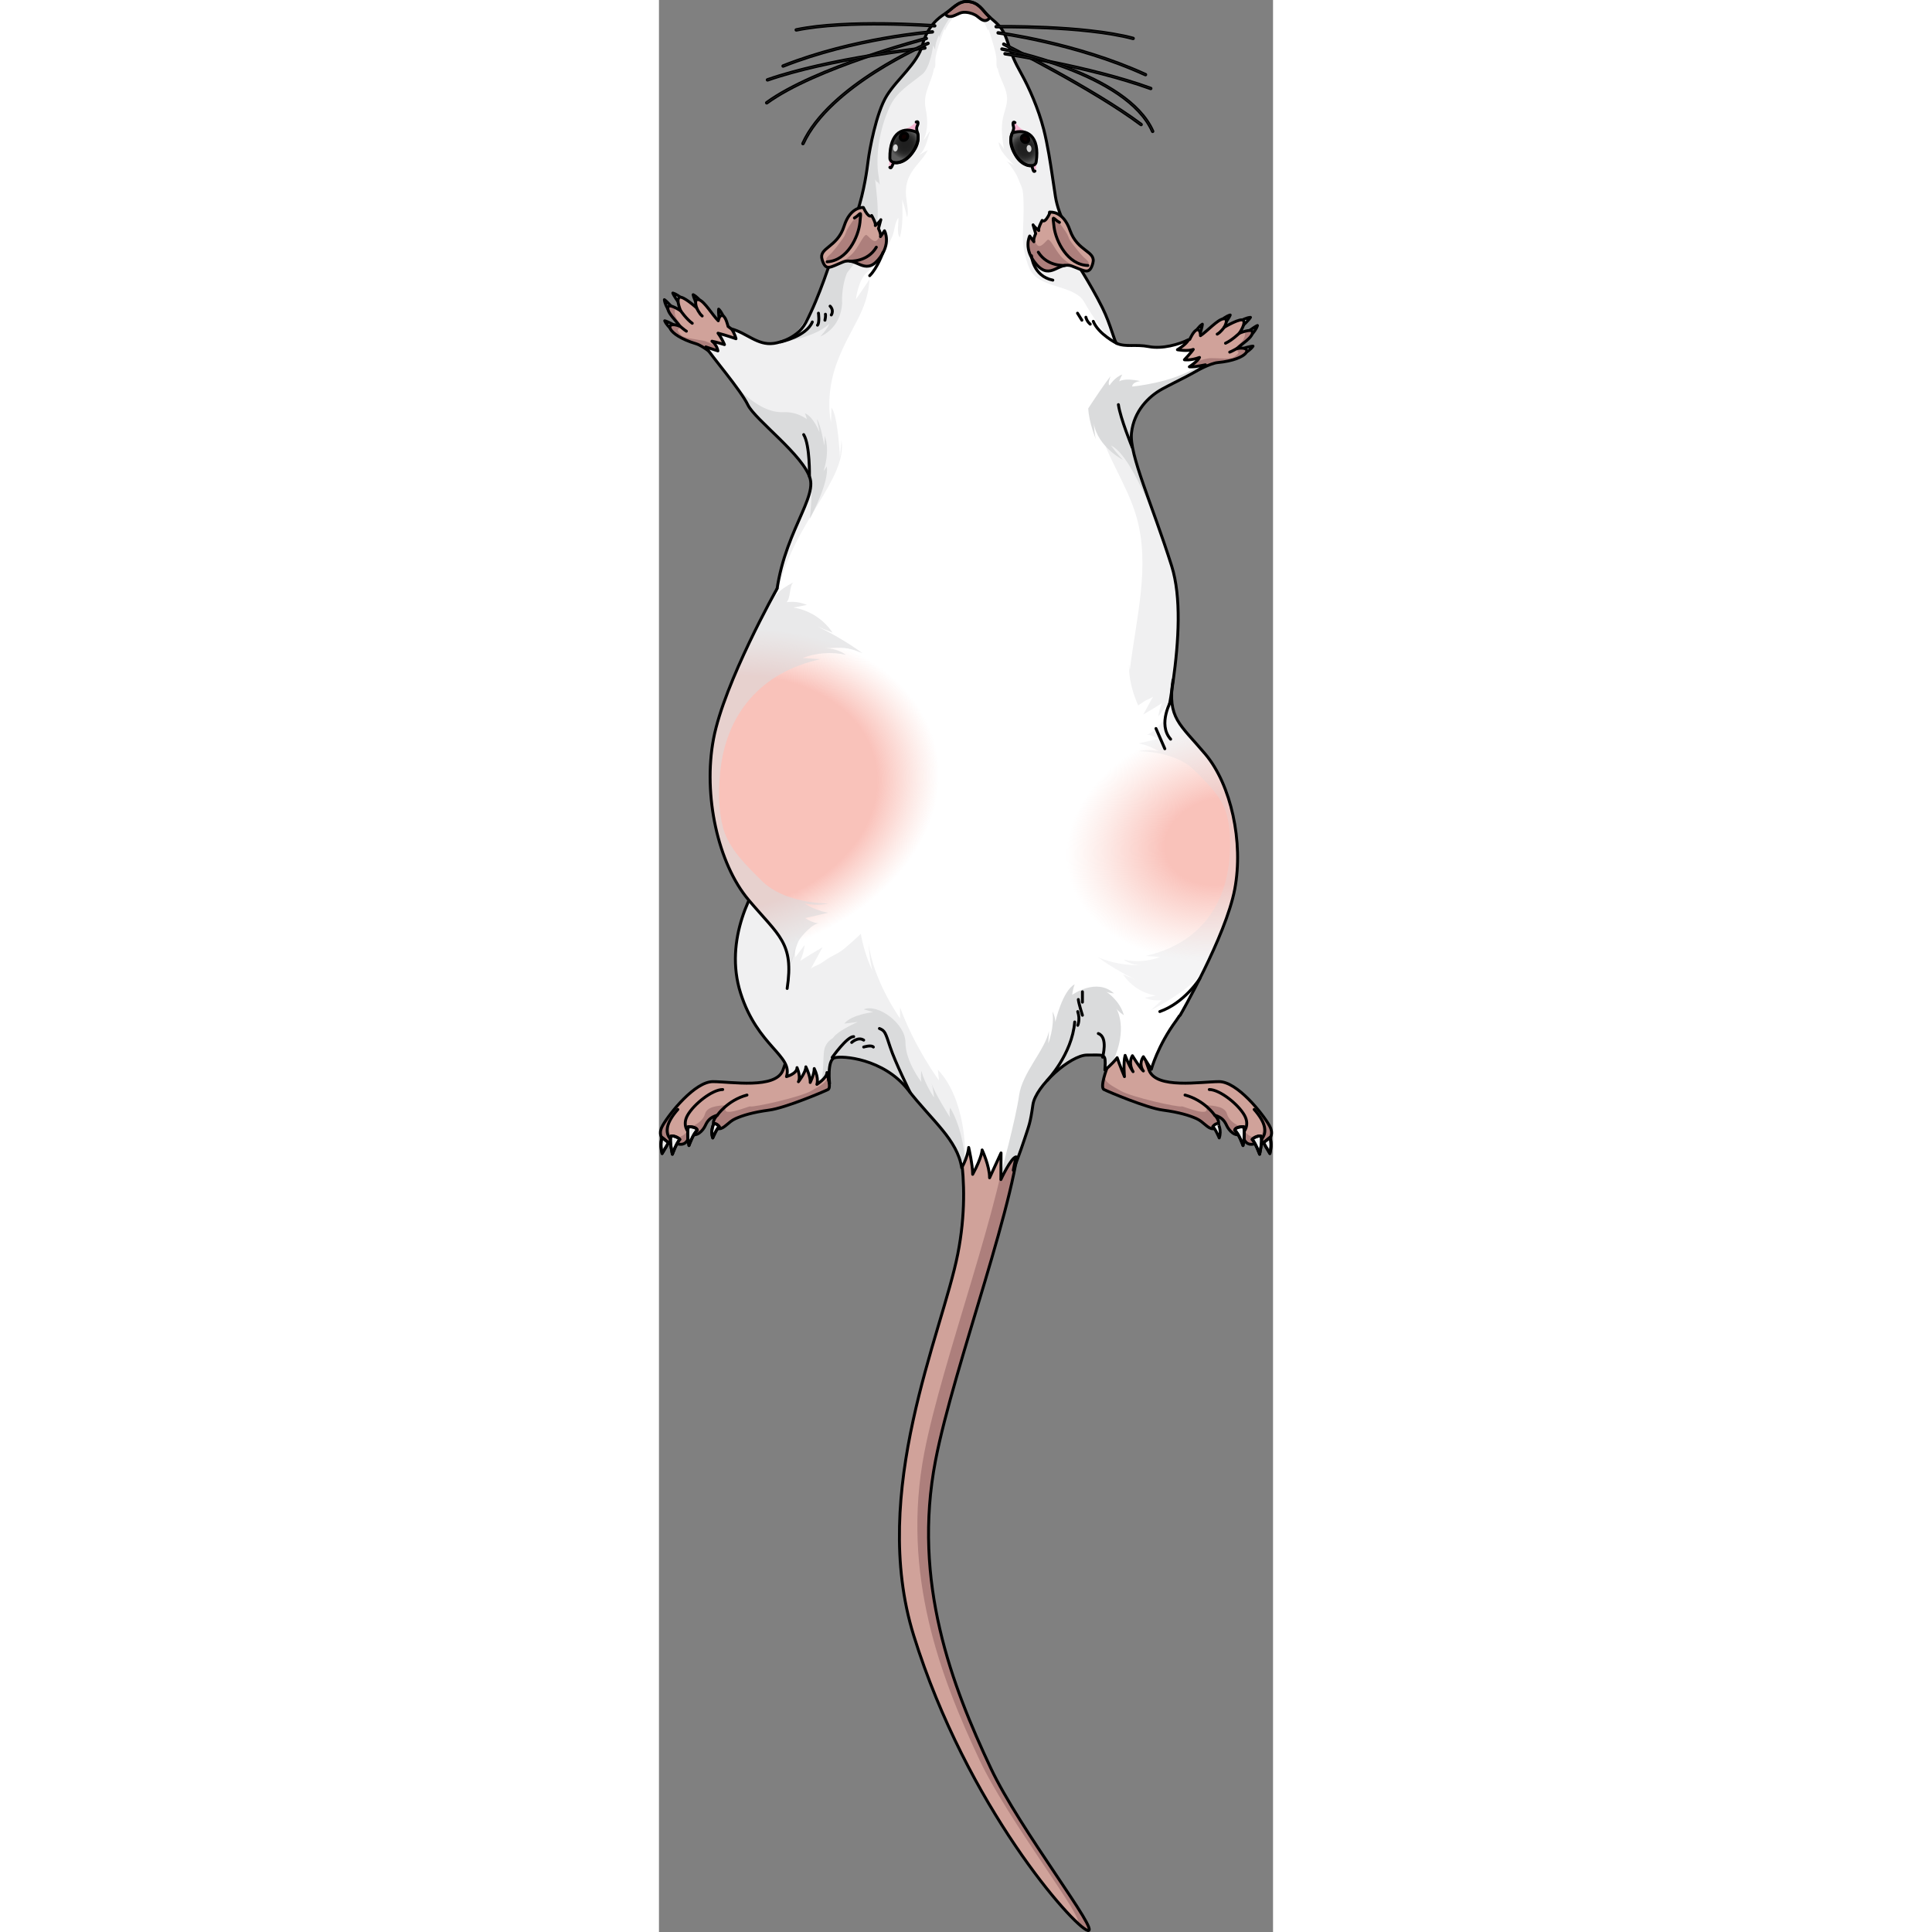 <?xml version="1.0" encoding="utf-8"?>
<!-- Created by: Science Figures, www.sciencefigures.org, Generator: Science Figures Editor -->
<svg version="1.1" id="Camada_1" xmlns="http://www.w3.org/2000/svg" xmlns:xlink="http://www.w3.org/1999/xlink" 
	 width="800px" height="800px" viewBox="0 0 210.807 663.243" enable-background="new 0 0 210.807 663.243"
	 xml:space="preserve">
<rect x="0" y="0" width="210.807" height="663.243" fill="#808080" stroke="none"/>
<g>
	<g>
		<g>
			<g>
				<g>
					<path fill="#AD7F7C" d="M100.846,384.159c0,0,7.096,19.076,1.746,46.283c-5.369,27.318-30.516,81.607-15.133,131.039
						c18.295,58.781,54.951,100.004,59.717,101.23c4.766,1.229-23.322-34.559-33.291-55.766
						c-13.221-28.131-27.017-63.772-18.94-105.594c6.329-32.758,29.082-92.439,29.008-114.568"/>
					<path fill="#D0A29A" d="M91.106,498.593c6.119-31.678,27.596-88.525,28.938-112.254l-19.197-2.18
						c0,0,7.096,19.076,1.746,46.283c-5.369,27.318-30.516,81.607-15.133,131.039c15.76,50.641,45.148,88.244,56.033,98.477
						c3.813,0.209-23.617-34.855-33.447-55.771C96.825,576.058,83.028,540.415,91.106,498.593z"/>
					<path fill="none" stroke="#000000" stroke-linecap="round" stroke-linejoin="round" stroke-miterlimit="10" d="
						M100.846,384.159c0,0,7.096,19.076,1.746,46.283c-5.369,27.318-30.516,81.607-15.133,131.039
						c18.295,58.781,54.951,100.004,59.717,101.23c4.766,1.229-23.322-34.559-33.291-55.766
						c-13.221-28.131-27.017-63.772-18.94-105.594c6.329-32.758,29.082-92.439,29.008-114.568"/>
					<g>
						<path fill="#ECECEC" stroke="#000000" stroke-linecap="round" stroke-linejoin="round" stroke-miterlimit="10" d="
							M199.764,110.13c0,0,0.021-0.016,0.064-0.039c0.33-0.197,1.824-1.035,3.232-1.143c-0.479,0.826-2.508,2.736-2.508,2.736
							l-0.768-1.57"/>
						<path fill="#ECECEC" stroke="#000000" stroke-linecap="round" stroke-linejoin="round" stroke-miterlimit="10" d="
							M203.582,114.704c0,0,0.02-0.021,0.055-0.057c0.266-0.281,1.41-1.549,1.822-2.902c-0.912,0.285-6.273,4.295-6.273,4.295
							l4.416-1.357"/>
						<path fill="#ECECEC" stroke="#000000" stroke-linecap="round" stroke-linejoin="round" stroke-miterlimit="10" d="
							M201.278,121.122c0,0,0.023-0.016,0.068-0.039c0.334-0.191,1.799-1.074,2.586-2.25c-0.957,0.008-3.615,0.836-3.615,0.836
							l0.984,1.438"/>
						<path fill="#ECECEC" stroke="#000000" stroke-linecap="round" stroke-linejoin="round" stroke-miterlimit="10" d="
							M193.086,109.911c0,0,0.02-0.018,0.059-0.051c0.289-0.256,1.598-1.355,2.965-1.723c-0.318,0.904-1.961,3.152-1.961,3.152
							l-1.043-1.396"/>
						<path fill="#ECECEC" stroke="#000000" stroke-linecap="round" stroke-linejoin="round" stroke-miterlimit="10" d="
							M184.2,113.898c0,0,0.014-0.023,0.041-0.066c0.197-0.332,1.111-1.776,2.303-2.541c-0.029,0.957-0.912,3.598-0.912,3.598
							l-1.418-1.014"/>
						<path fill="#D0A29A" d="M203.713,113.896c-0.268-1.244-4.486,0.494-4.486,0.494s2.218-3.121,1.432-4.328
							c-0.787-1.207-6.633,2.305-6.633,2.305s1.887-3.193-0.299-2.908c-1.984,0.258-5.578,4.32-7.832,5.775
							c0.002-0.029,0.049-2.176-1.123-2.025c-1.18,0.152-2.543,3.283-2.543,3.283l0,0c-2.152,0.941-4.639,2.447-4.639,2.447
							s0.35,9.967,6.668,8.516c0,0,5.098-2.76,7.508-2.983c10.875-1.013,12.598-5.872,6.693-4.821
							C199.701,118.276,204.116,115.755,203.713,113.896z"/>
						<path fill="#AD7F7C" d="M198.459,119.649c1.242-1.373,5.656-3.895,5.254-5.754c-0.141-0.65-1.354-0.486-2.484-0.182
							c0.257,3.477-2.318,4.195-3.865,6.488c2.576,0.461,1.508,1.332,0.172,2.287c-1.336,0.953-4.998,0.457-7.898,0.457
							c-2.901,0-8.359,2.48-8.359,2.48l-1.836,0.072c0.988,1.482,2.5,2.486,4.816,1.955c0,0,5.098-2.76,7.508-2.983
							C202.641,123.458,204.364,118.599,198.459,119.649z"/>
						<path fill="none" stroke="#000000" stroke-linecap="round" stroke-linejoin="round" stroke-miterlimit="10" d="
							M199.227,114.39c0,0-2.523,2.443-4.736,3.434"/>
						<path fill="none" stroke="#000000" stroke-linecap="round" stroke-linejoin="round" stroke-miterlimit="10" d="
							M194.026,112.366c0,0-1.195,1.734-2.389,2.338"/>
						<path fill="none" stroke="#000000" stroke-linecap="round" stroke-linejoin="round" stroke-miterlimit="10" d="
							M198.575,119.528c0,0-2.088,1.211-2.641,1.35"/>
						<path fill="none" stroke="#000000" stroke-linecap="round" stroke-linejoin="round" stroke-miterlimit="10" d="
							M203.713,113.896c-0.268-1.244-4.486,0.494-4.486,0.494s2.218-3.121,1.432-4.328c-0.787-1.207-6.633,2.305-6.633,2.305
							s1.887-3.193-0.299-2.908c-1.984,0.258-5.578,4.32-7.832,5.775c0.002-0.029,0.049-2.176-1.123-2.025
							c-1.18,0.152-2.543,3.283-2.543,3.283l0,0c-2.152,0.941-4.639,2.447-4.639,2.447s0.35,9.967,6.668,8.516
							c0,0,5.098-2.76,7.508-2.983c10.875-1.013,12.598-5.872,6.693-4.821C199.701,118.276,204.116,115.755,203.713,113.896z"/>
					</g>
					<g>
						<path fill="#ECECEC" stroke="#000000" stroke-linecap="round" stroke-linejoin="round" stroke-miterlimit="10" d="
							M7.76,102.407c0,0-0.017-0.02-0.057-0.053c-0.285-0.258-1.586-1.371-2.947-1.75c0.309,0.902,1.928,3.172,1.928,3.172
							l1.059-1.389"/>
						<path fill="#ECECEC" stroke="#000000" stroke-linecap="round" stroke-linejoin="round" stroke-miterlimit="10" d="
							M3.121,106.148c0,0-0.016-0.023-0.043-0.066c-0.205-0.326-1.08-1.795-1.221-3.203c0.84,0.459,5.316,5.438,5.316,5.438
							l-4.068-2.191"/>
						<path fill="#ECECEC" stroke="#000000" stroke-linecap="round" stroke-linejoin="round" stroke-miterlimit="10" d="
							M4.129,112.892c0,0-0.02-0.02-0.059-0.051c-0.291-0.254-1.554-1.404-2.095-2.713c0.936,0.195,3.381,1.527,3.381,1.527
							l-1.246,1.217"/>
						<path fill="#ECECEC" stroke="#000000" stroke-linecap="round" stroke-linejoin="round" stroke-miterlimit="10" d="
							M14.352,103.495c0,0-0.016-0.021-0.049-0.061c-0.233-0.309-1.303-1.643-2.57-2.268c0.137,0.947,1.307,3.473,1.307,3.473
							l1.297-1.166"/>
						<path fill="#ECECEC" stroke="#000000" stroke-linecap="round" stroke-linejoin="round" stroke-miterlimit="10" d="
							M22.289,109.138c0,0-0.008-0.025-0.025-0.072c-0.129-0.365-0.746-1.959-1.764-2.941c-0.158,0.945,0.193,3.707,0.193,3.707
							l1.588-0.719"/>
						<path fill="#D0A29A" d="M3.151,105.329c0.506-1.168,4.305,1.361,4.305,1.361s-1.568-3.494-0.559-4.525
							c1.006-1.029,6.055,3.556,6.055,3.556s-1.229-3.5,0.859-2.796c1.899,0.641,4.629,5.326,6.555,7.193
							c0.006-0.029,0.377-2.143,1.498-1.768c1.127,0.379,1.854,3.717,1.854,3.717l0,0c1.926,1.344,4.07,3.305,4.07,3.305
							s-2.287,9.707-8.199,7.053c0,0-4.463-3.703-6.781-4.393c-10.471-3.115-11.211-8.219-5.625-6.033
							C6.231,110.409,2.395,107.073,3.151,105.329z"/>
						<path fill="#AD7F7C" d="M7.182,111.999c-0.951-1.59-4.787-4.926-4.031-6.67c0.266-0.608,1.424-0.213,2.473,0.307
							c-0.93,3.359,1.455,4.568,2.525,7.117c-2.617-0.049-1.74,1.014-0.615,2.209c1.123,1.197,4.813,1.426,7.658,1.99
							c2.844,0.566,7.713,4.064,7.713,4.064l1.787,0.43c-1.258,1.262-2.938,1.951-5.103,0.978c0,0-4.463-3.703-6.781-4.393
							C2.336,114.917,1.596,109.814,7.182,111.999z"/>
						<path fill="none" stroke="#000000" stroke-linecap="round" stroke-linejoin="round" stroke-miterlimit="10" d="M7.455,106.69
							c0,0,1.998,2.887,3.975,4.291"/>
						<path fill="none" stroke="#000000" stroke-linecap="round" stroke-linejoin="round" stroke-miterlimit="10" d="
							M12.951,105.721c0,0,0.834,1.933,1.887,2.757"/>
						<path fill="none" stroke="#000000" stroke-linecap="round" stroke-linejoin="round" stroke-miterlimit="10" d="M7.092,111.856
							c0,0,1.812,1.594,2.326,1.838"/>
						<path fill="none" stroke="#000000" stroke-linecap="round" stroke-linejoin="round" stroke-miterlimit="10" d="M3.151,105.329
							c0.506-1.168,4.305,1.361,4.305,1.361s-1.568-3.494-0.559-4.525c1.006-1.029,6.055,3.556,6.055,3.556s-1.229-3.5,0.859-2.796
							c1.899,0.641,4.629,5.326,6.555,7.193c0.006-0.029,0.377-2.143,1.498-1.768c1.127,0.379,1.854,3.717,1.854,3.717l0,0
							c1.926,1.344,4.07,3.305,4.07,3.305s-2.287,9.707-8.199,7.053c0,0-4.463-3.703-6.781-4.393
							c-10.471-3.115-11.211-8.219-5.625-6.033C6.231,110.409,2.395,107.073,3.151,105.329z"/>
					</g>
					<g>
						<path fill="#D0A29A" d="M56.994,366.651c0,0,2.553,6.619,1.033,7.379c-1.519,0.76-14.542,6.295-20.185,7.055
							c-5.645,0.76-9.129,1.844-11.565,2.932c-2.436,1.084-3.848,3.473-5.584,3.473c-1.736,0-3.146-2.172-0.65-4.668
							c-2.496,0.762-3.365,1.912-4.125,3.561c-0.76,1.648-2.93,4.254-5.426,2.734c-0.109,1.086-0.76,4.447-4.016,3.582
							c-4.016,0.107-7.596-2.105-5.209-6.316c2.387-4.211,11.068-15.064,17.254-15.064c6.188,0,21.623,2.678,24.053-3.979
							c2.43-6.658,4.059-12.408,4.059-12.408l9.875-0.977L56.994,366.651z"/>
						<g>
							<path fill="#AD7F7C" d="M37.842,381.085c5.644-0.76,18.666-6.295,20.185-7.055c0.891-0.445,0.379-2.906-0.195-4.865
								c0.021,2.387-1.883,3.188-5.496,5.301c-3.615,2.119-19.887,5.787-21.021,5.355c-0.457-0.172-11.271,4.602-7.889-0.451
								c-3.758,0.195-6.926,0.65-7.607,2.998c-1.135,3.926-6.508,4.908-6.508,4.908s1.42,1.965-3.1,3.369
								c-3.672,1.141-2.67-5.244-2.168-7.674l-0.652,0.223c-0.91,1.232-1.646,2.346-2.123,3.188
								c-2.387,4.211,1.193,6.424,5.209,6.316c3.256,0.865,3.906-2.496,4.016-3.582c2.496,1.52,4.666-1.086,5.426-2.734
								c0.76-1.648,1.629-2.799,4.125-3.561c-2.496,2.496-1.086,4.668,0.65,4.668c1.736,0,3.149-2.389,5.584-3.473
								C28.713,382.929,32.198,381.845,37.842,381.085z"/>
						</g>
						<path fill="none" stroke="#000000" stroke-linecap="round" stroke-linejoin="round" stroke-miterlimit="10" d="
							M56.994,366.651c0,0,2.553,6.619,1.033,7.379c-1.519,0.76-14.542,6.295-20.185,7.055c-5.645,0.76-9.129,1.844-11.565,2.932
							c-2.436,1.084-3.848,3.473-5.584,3.473c-1.736,0-3.146-2.172-0.65-4.668c-2.496,0.762-3.365,1.912-4.125,3.561
							c-0.76,1.648-2.93,4.254-5.426,2.734c-0.109,1.086-0.76,4.447-4.016,3.582c-4.016,0.107-7.596-2.105-5.209-6.316
							c2.387-4.211,11.068-15.064,17.254-15.064c6.188,0,21.623,2.678,24.053-3.979c2.43-6.658,4.059-12.408,4.059-12.408
							l9.875-0.977L56.994,366.651z"/>
						<path fill="none" stroke="#000000" stroke-linecap="round" stroke-linejoin="round" stroke-miterlimit="10" d="
							M10.493,389.116c0,0-2.822-2.496-0.652-6.295c2.172-3.799,8.467-8.793,12.047-8.793"/>
						<path fill="none" stroke="#000000" stroke-linecap="round" stroke-linejoin="round" stroke-miterlimit="10" d="
							M20.043,382.821c0,0,3.496-5.121,10.17-6.9"/>
						<path fill="none" stroke="#000000" stroke-linecap="round" stroke-linejoin="round" stroke-miterlimit="10" d="M6.477,392.698
							c0,0-8.248-2.496,0-11.83"/>
						<path fill="#ECECEC" stroke="#000000" stroke-linecap="round" stroke-linejoin="round" stroke-miterlimit="10" d="
							M1.078,390.497c0,0-0.885,2.004,0,5.504c1.41-2.275,2.197-3.736,2.197-3.736L1.078,390.497z"/>
						<path fill="none" stroke="#000000" stroke-linecap="round" stroke-linejoin="round" stroke-miterlimit="10" d="M1.078,390.497
							c0,0-0.885,2.004,0,5.504c1.41-2.275,2.197-3.736,2.197-3.736L1.078,390.497z"/>
						<path fill="#ECECEC" stroke="#000000" stroke-linecap="round" stroke-linejoin="round" stroke-miterlimit="10" d="
							M4.606,396.245c0,0,1.512-4.096,2.555-5.078c-0.58-0.779-2.299-1.371-3.004-1.158C3.465,391.37,4.606,396.245,4.606,396.245z"
							/>
						<path fill="none" stroke="#000000" stroke-linecap="round" stroke-linejoin="round" stroke-miterlimit="10" d="M4.606,396.245
							c0,0,1.512-4.096,2.555-5.078c-0.58-0.779-2.299-1.371-3.004-1.158C3.465,391.37,4.606,396.245,4.606,396.245z"/>
						<path fill="#ECECEC" stroke="#000000" stroke-linecap="round" stroke-linejoin="round" stroke-miterlimit="10" d="
							M10.303,393.251c0,0,1.467-4.137,2.846-5.248c-0.223-1.289-3.068-1.221-3.068-1.221S9.457,389.159,10.303,393.251z"/>
						<path fill="none" stroke="#000000" stroke-linecap="round" stroke-linejoin="round" stroke-miterlimit="10" d="
							M10.303,393.251c0,0,1.467-4.137,2.846-5.248c-0.223-1.289-3.068-1.221-3.068-1.221S9.457,389.159,10.303,393.251z"/>
						<path fill="#ECECEC" stroke="#000000" stroke-linecap="round" stroke-linejoin="round" stroke-miterlimit="10" d="
							M18.469,390.646c0,0,1.392-3.307,2.238-3.863c-0.801-1.09-1.824-1.135-1.824-1.135S17.535,387.978,18.469,390.646z"/>
						<path fill="none" stroke="#000000" stroke-linecap="round" stroke-linejoin="round" stroke-miterlimit="10" d="
							M18.469,390.646c0,0,1.392-3.307,2.238-3.863c-0.801-1.09-1.824-1.135-1.824-1.135S17.535,387.978,18.469,390.646z"/>
					</g>
					<g>
						<path fill="#D0A29A" d="M153.813,366.651c0,0-2.553,6.619-1.033,7.379c1.518,0.76,14.54,6.295,20.186,7.055
							c5.643,0.76,9.129,1.844,11.564,2.932c2.436,1.084,3.846,3.473,5.581,3.473c1.739,0,3.149-2.172,0.653-4.668
							c2.496,0.762,3.363,1.912,4.123,3.561c0.76,1.648,2.93,4.254,5.428,2.734c0.107,1.086,0.76,4.447,4.016,3.582
							c4.016,0.107,7.596-2.105,5.209-6.316c-2.387-4.211-11.07-15.064-17.256-15.064c-6.188,0-21.621,2.678-24.051-3.979
							c-2.432-6.658-4.059-12.408-4.059-12.408l-9.877-0.977L153.813,366.651z"/>
						<g>
							<path fill="#AD7F7C" d="M172.965,381.085c-5.645-0.76-18.668-6.295-20.186-7.055c-0.893-0.445-0.381-2.906,0.193-4.865
								c-0.021,2.387,1.883,3.188,5.496,5.301c3.615,2.119,19.887,5.787,21.023,5.355c0.457-0.172,11.271,4.602,7.887-0.451
								c3.76,0.195,6.928,0.65,7.607,2.998c1.137,3.926,6.508,4.908,6.508,4.908s-1.418,1.965,3.1,3.369
								c3.674,1.141,2.672-5.244,2.168-7.674l0.652,0.223c0.91,1.232,1.648,2.346,2.125,3.188c2.387,4.211-1.193,6.424-5.209,6.316
								c-3.256,0.865-3.908-2.496-4.016-3.582c-2.498,1.52-4.668-1.086-5.428-2.734c-0.76-1.648-1.627-2.799-4.123-3.561
								c2.496,2.496,1.086,4.668-0.653,4.668c-1.736,0-3.146-2.389-5.581-3.473C182.094,382.929,178.608,381.845,172.965,381.085z"
								/>
						</g>
						<path fill="none" stroke="#000000" stroke-linecap="round" stroke-linejoin="round" stroke-miterlimit="10" d="
							M153.813,366.651c0,0-2.553,6.619-1.033,7.379c1.518,0.76,14.54,6.295,20.186,7.055c5.643,0.76,9.129,1.844,11.564,2.932
							c2.436,1.084,3.846,3.473,5.581,3.473c1.739,0,3.149-2.172,0.653-4.668c2.496,0.762,3.363,1.912,4.123,3.561
							c0.76,1.648,2.93,4.254,5.428,2.734c0.107,1.086,0.76,4.447,4.016,3.582c4.016,0.107,7.596-2.105,5.209-6.316
							c-2.387-4.211-11.07-15.064-17.256-15.064c-6.188,0-21.621,2.678-24.051-3.979c-2.432-6.658-4.059-12.408-4.059-12.408
							l-9.877-0.977L153.813,366.651z"/>
						<path fill="none" stroke="#000000" stroke-linecap="round" stroke-linejoin="round" stroke-miterlimit="10" d="
							M200.315,389.116c0,0,2.82-2.496,0.65-6.295c-2.17-3.799-8.465-8.793-12.047-8.793"/>
						<path fill="none" stroke="#000000" stroke-linecap="round" stroke-linejoin="round" stroke-miterlimit="10" d="
							M190.764,382.821c0,0-3.498-5.121-10.17-6.9"/>
						<path fill="none" stroke="#000000" stroke-linecap="round" stroke-linejoin="round" stroke-miterlimit="10" d="
							M204.33,392.698c0,0,8.248-2.496,0-11.83"/>
						<path fill="#ECECEC" stroke="#000000" stroke-linecap="round" stroke-linejoin="round" stroke-miterlimit="10" d="
							M209.727,390.497c0,0,0.884,2.004,0,5.504c-1.408-2.275-2.197-3.736-2.197-3.736L209.727,390.497z"/>
						<path fill="none" stroke="#000000" stroke-linecap="round" stroke-linejoin="round" stroke-miterlimit="10" d="
							M209.727,390.497c0,0,0.884,2.004,0,5.504c-1.408-2.275-2.197-3.736-2.197-3.736L209.727,390.497z"/>
						<path fill="#ECECEC" stroke="#000000" stroke-linecap="round" stroke-linejoin="round" stroke-miterlimit="10" d="
							M206.2,396.245c0,0-1.512-4.096-2.555-5.078c0.58-0.779,2.3-1.371,3.006-1.158C207.34,391.37,206.2,396.245,206.2,396.245z"/>
						<path fill="none" stroke="#000000" stroke-linecap="round" stroke-linejoin="round" stroke-miterlimit="10" d="M206.2,396.245
							c0,0-1.512-4.096-2.555-5.078c0.58-0.779,2.3-1.371,3.006-1.158C207.34,391.37,206.2,396.245,206.2,396.245z"/>
						<path fill="#ECECEC" stroke="#000000" stroke-linecap="round" stroke-linejoin="round" stroke-miterlimit="10" d="
							M200.504,393.251c0,0-1.469-4.137-2.846-5.248c0.223-1.289,3.068-1.221,3.068-1.221S201.348,389.159,200.504,393.251z"/>
						<path fill="none" stroke="#000000" stroke-linecap="round" stroke-linejoin="round" stroke-miterlimit="10" d="
							M200.504,393.251c0,0-1.469-4.137-2.846-5.248c0.223-1.289,3.068-1.221,3.068-1.221S201.348,389.159,200.504,393.251z"/>
						<path fill="#464241" d="M192.336,390.646c0,0-1.391-3.307-2.236-3.863c0.801-1.09,1.822-1.135,1.822-1.135
							S193.27,387.978,192.336,390.646z"/>
						<path fill="#ECECEC" stroke="#000000" stroke-linecap="round" stroke-linejoin="round" stroke-miterlimit="10" d="
							M192.336,390.646c0,0-1.391-3.307-2.236-3.863c0.801-1.09,1.822-1.135,1.822-1.135S193.27,387.978,192.336,390.646z"/>
					</g>
					<path fill="#FFFFFF" d="M157.159,117.88c3.105,1.359,6.422,0.223,11.041,1.111c4.617,0.891,10.33-0.775,13.564-2.346
						c-0.523,1.438-3.785,3.41-3.785,3.41s3.461,0.648,5.445-0.105c-0.59,0.965-3.045,3.549-3.045,3.549s2.057,0.359,5.189-0.793
						c-0.547,1.281-3.492,3.211-3.492,3.211s0.605,0.316,5.525-0.682c-2.193,2.149-10.129,5.731-14.832,8.303
						c-4.707,2.572-9.738,7.613-10.553,15.086c-0.813,7.469,7.064,24.391,13.783,45.658c6.717,21.266-3.555,60.275-5.605,73.828
						c-2.049,13.555,5.354,23.807,12.529,39.068c7.176,15.264,1.025,34.514-5.354,43.17c-6.378,8.656-8.542,16.742-8.542,16.742
						s0,0-2.732-4.326c-1.824,2.733,0,4.897,0,4.897s-0.799-0.455-3.76-5.24c-1.594,2.732,0.229,5.469,0.229,5.469
						s-1.139-1.367-2.734-5.582c-0.684,2.619-0.229,7.291-0.229,7.291s-1.707-4.102-2.504-6.494
						c-1.938,2.506-4.215,4.215-4.215,4.215s0,0,0.113-2.393c0-3.191-0.683-2.734-6.263-2.734c-5.582,0-17.656,10.594-18.566,17.086
						c-0.91,6.494-1.34,7.029-2.803,11.553c-1.463,4.523-3.926,10.906-3.926,10.906s0.066-0.465,0.932-4.59
						c-1.729,0.268-5.188,7.783-5.188,7.783l0.049-9.135c0,0,0,0-3.928,8.541c0-4.1-2.564-9.566-2.564-9.566s0,2.393-3.246,8.373
						c0-3.248-1.367-9.228-1.367-9.228s-0.17,2.906-2.391,7.006c-1.537-9.74-10.08-16.061-18.453-26.824
						c-8.371-10.762-22.705-11.797-25.26-10.945c-2.555,0.85-1.651,8.834-1.651,8.834s0,0-0.904-3.777
						c0,1.863-3.461,4.045-3.461,4.045s0.799-1.863-0.904-5.43c0,2.076-1.385,4.791-1.385,4.791s0.268-1.65-1.49-5.377
						c0,1.916-2.555,5.111-2.555,5.111s0.959-1.385-0.479-4.844c0,2.127-3.621,3.09-3.621,3.09
						c2.298-7.256-9.914-10.268-15.756-28.676c-5.84-18.406,4.072-36.107,9.559-43.014c5.486-6.9,5.488-15.219,3.541-33.273
						c-1.949-18.053-1.252-53.186-1.252-53.186c0-24.604,14.183-39.086,12.051-47.07c-2.133-7.986-18.93-20.248-21.392-25.364
						c-2.461-5.116-12.408-16.679-14.438-19.916c0.924,0.312,4.146,1.362,4.146,1.362s-0.273-1.984-2.041-3.326
						c1.354,0.254,4.295,1.168,4.295,1.168s-0.693-1.84-2.211-3.918c2.734,0.678,6.162,1.906,6.162,1.906s-0.16-1.162-1.475-3.348
						c5.084,1.326,8.898,5.707,14.371,4.953c0,0,7.705-0.83,11.08-7.182c4.689-8.824,8.578-21.586,10.027-25.174
						c1.031-2.557,4.98-4.66,7.537-12.428c2.559-7.765,3.467-15.074,3.867-18.225c0.4-3.152,2.682-16.105,6.351-22.025
						c3.672-5.918,10.539-11.012,12.27-17.471c1.727-6.459,5.568-9.332,7.842-10.748c2.273-1.418,4.416-4.322,7.586-4.133
						c3.961,0.238,5.064,2.969,7.311,5.08c2.246,2.111,4.652,3.266,6.324,8.373c1.672,5.109,2.398,6.9,4.963,11.516
						c2.531,4.557,5.764,11.797,7.58,18.893c0.682,2.664,1.256,5.543,1.77,8.49c0.855,4.901,1.539,9.982,2.252,14.551
						c1.144,7.318,5.523,13.381,5.523,13.381s-0.686,0.486-2.602-0.553c1.705,2.344,5.627,5.082,5.627,5.082l-3.137-0.451
						l3.688,4.439l-3.459-1.658c0,0,6.258,9.461,10.484,17.984C155.205,111.663,156.371,117.536,157.159,117.88z"/>
					<g>
						<path fill="#272021" d="M161.437,227.054c0.034-0.363,0.068-0.727,0.125-1.077
							C161.504,226.333,161.463,226.692,161.437,227.054z"/>
						<path fill="#F0F0F1" d="M173.163,253.416c3.428-17.674,7.834-43.311,2.837-59.134c-6.719-21.268-14.596-38.189-13.783-45.658
							c0.284-2.607,1.09-4.913,2.208-6.928c-0.12-0.112-0.232-0.23-0.356-0.34c-2.54-2.233-6.113-3.556-9.368-2.634
							c-1.96,0.556-3.769,2.06-4.144,4.064c-0.212,1.131,0.041,2.295,0.337,3.408c2.881,10.84,9.823,20.227,12.961,30.994
							c4.99,17.123-0.138,35.307-2.23,53.02c-0.201-1.037-0.264-2.102-0.188-3.154c-0.722,7.578,3.348,17.854,8.102,23.23
							C170.639,251.525,171.877,252.512,173.163,253.416z"/>
					</g>
					<path fill="#272021" d="M112.575,4.95c-0.039-0.039-0.076-0.08-0.113-0.119c-0.18-0.195-0.355-0.392-0.527-0.59
						c-0.438-0.504-0.861-1.006-1.313-1.471l-0.76,0.541c0,0,4.413,5.848,5.418,9.606c0.076-0.887,0.076-0.887,0.076-0.887
						s1.414,2.555,1.326,5.033c0.688-1.471,0.688-1.471,0.688-1.471s-0.078,7.58,2.711,9.867c2.787,2.287,8.516,6.855,8.98,15.527
						c0.465,8.672-2.799,16.105-2.947,19.744c1.012-2.246,1.012-2.246,1.012-2.246s-0.732,5.189,0.137,9.369
						c0.715-1.781,0.715-1.781,0.715-1.781s-0.232,7.047,0.619,10.066c0.154-1.936,0.154-1.936,0.154-1.936
						s3.33,10.221,6.891,13.703c3.563,3.484,12.311,10.375,15.1,16.104l0.529-0.235c-4.154-7.984-9.537-16.125-9.537-16.125
						l3.459,1.658l-3.688-4.439l3.137,0.451c0,0-3.922-2.738-5.627-5.082c1.916,1.039,2.602,0.553,2.602,0.553
						s-4.379-6.063-5.523-13.381c-0.713-4.568-1.397-9.649-2.252-14.551c-0.514-2.947-1.088-5.826-1.77-8.49
						c-1.816-7.096-5.048-14.336-7.58-18.893c-2.564-4.615-3.291-6.406-4.963-11.516c-1.672-5.107-4.078-6.262-6.324-8.373
						C112.983,5.382,112.776,5.167,112.575,4.95z"/>
					<path fill="#F0F0F1" d="M152.217,105.636c-4.227-8.523-10.484-17.984-10.484-17.984l3.459,1.658l-3.688-4.439l3.137,0.451
						c0,0-3.922-2.738-5.627-5.082c1.916,1.039,2.602,0.553,2.602,0.553s-4.379-6.063-5.523-13.381
						c-0.713-4.568-1.397-9.649-2.252-14.551c-0.514-2.947-1.088-5.826-1.77-8.49c-1.816-7.096-5.048-14.336-7.58-18.893
						c-2.564-4.615-3.291-6.406-4.963-11.516c-1.672-5.107-4.078-6.262-6.324-8.373c-2.246-2.111-3.35-4.842-7.311-5.08
						c-3.17-0.19-5.313,2.715-7.586,4.133c-2.273,1.416-6.115,4.289-7.842,10.748c-1.73,6.459-8.598,11.553-12.27,17.471
						c-3.669,5.92-5.951,18.873-6.351,22.025c-0.4,3.15-1.309,10.46-3.867,18.225c-2.557,7.768-6.506,9.871-7.537,12.428
						c-1.211,2.998-4.129,12.398-7.791,20.559l-0.516,0.404c-4.139,8.006-7.326,10.641-12.801,11.393
						c-5.473,0.754-9.287-3.627-14.371-4.953c1.315,2.186,1.475,3.348,1.475,3.348s-3.428-1.229-6.162-1.906
						c1.518,2.078,2.211,3.918,2.211,3.918s-2.941-0.914-4.295-1.168c1.768,1.342,2.041,3.326,2.041,3.326s-3.223-1.051-4.146-1.362
						c2.029,3.237,11.976,14.8,14.438,19.916c2.463,5.116,19.26,17.378,21.392,25.364c2.133,7.984-12.051,22.467-12.051,47.07
						c0,0-0.697,35.133,1.252,53.186c1.947,18.055,1.945,26.373-3.541,33.273c-5.486,6.906-15.398,24.607-9.559,43.014
						c5.842,18.408,18.054,21.42,15.756,28.676c0,0,3.621-0.963,3.621-3.09c1.438,3.459,0.479,4.844,0.479,4.844
						s2.555-3.195,2.555-5.111c1.758,3.727,1.49,5.377,1.49,5.377s1.385-2.715,1.385-4.791c1.703,3.566,0.904,5.43,0.904,5.43
						s3.461-2.182,3.461-4.045c0.904,3.777,0.904,3.777,0.904,3.777s-0.904-7.984,1.651-8.834
						c2.555-0.852,16.889,0.184,25.26,10.945c7.344,9.439,14.814,15.463,17.578,23.371l2.029-1.467c0,0,0.389-18.516-9.322-28.746
						c0.348,3.643,0.348,3.643,0.348,3.643s-8.324-11.299-13.354-25.07c0,2.18,0,3.801,0,3.801s-9.324-13.154-10.818-25.943
						c0.416,6.637,1.313,9.41,1.313,9.41s-4.66-8.574-5.033-22.584c-1.074,2.373-1.318,4.152-1.367,5.066
						c0.007-3.443-0.223-19.098-4.945-28.943c0.738,6.055,1.248,8.555,1.248,8.555s-13.068-23.75-14.33-49.832
						c1.998-11.025-11.504-27.164-7.731-43.331c5.275-22.606,23.631-37.759,21.555-50.826c-0.512,5.971-0.512,5.971-0.512,5.971
						s-0.705-14.813-2.926-17.205c-0.148,5.027-0.148,5.027-0.148,5.027s-2.329-9.291,2.258-21.135
						c4.586-11.84,10.26-16.926,10.977-28c-2.203,3.332-4.689,6.891-4.689,6.891s0.789-6.707,3.732-9.152
						c3.951-3.279,6.594-7.598,8.707-12.344c0.855-1.918,0.889-5.061,2.143-6.438c0.115,1.781-0.674,5.439,0.503,6.684
						c1.155-4.176,0.889-8.674,0.821-13.033c0.604,2.006,1.246,4.018,1.621,6.057c0.738-1.58-0.158-5.221-0.311-7.164
						c-0.195-2.502,0.049-4.697,1.217-7.053c1.625-3.274,4.639-5.585,6.244-8.748c-1.266,0.557-2.688,1.568-4.02,2.313
						c3.25-1.629,3.799-5.918,4.854-8.99c-0.896,1.051-1.324,2.27-2.377,3.193c1.736-3.307,1.512-7.311,0.816-10.785
						c-1.129-5.629,2.234-9.065,2.898-14.225c-0.008,0.17-0.006,0.396,0.031,0.682c0.83-1.744-0.041-2.199,0.748-5.438
						c0.789-3.238,2.781-8.428,2.781-8.428s0,0,0.207,0.627c1.162-3.232,4.273-5.941,4.273-5.941s-0.287,0.125-0.811,0.416
						c0.293-0.164,0.529-0.607,0.83-0.813c0.307-0.207,0.635-0.307,0.971-0.445c0.701-0.289,1.363-0.419,2.133-0.391
						c0.9,0.033,1.678,0.613,2.539,0.641c0.332,0.012,0.563-0.043,0.869,0.133c0.361,0.207,0.5,0.676,0.814,0.875
						c-0.463-0.291-0.719-0.416-0.719-0.416s2.756,2.709,3.785,5.941c0.184-0.627,0.184-0.627,0.184-0.627s1.768,5.189,2.465,8.428
						c0.699,3.238-0.072,3.693,0.662,5.438c0.033-0.287,0.035-0.512,0.027-0.682c0.475,4.129,3.643,7.383,3.225,11.654
						c-0.189,1.939-0.932,3.707-1.35,5.631c-0.789,3.641-0.295,7.305,0.328,10.828c-0.518-0.887-1.09-1.695-1.836-2.404
						c0.064,3.018,3.506,5.979,5.482,8.088c-0.879-0.623-1.836-1.125-2.857-1.416c0.803,0.229,2.127,2.48,2.619,3.166
						c0.76,1.055,1.229,2.1,1.684,3.293c0.436,1.141,1.025,2.1,1.266,3.33c0.25,1.271,0.299,2.574,0.34,3.865
						c0.123,3.943-0.117,7.904-0.23,11.846c-0.098,3.406,0.816,7.604,2.08,10.768c1.346,3.367,4.025,4.629,7.228,5.816
						c3.588,1.33,9.584,2.379,11.637,5.959c0,0,7.836,13.689,11.293,14.393C156.371,117.536,155.205,111.663,152.217,105.636z"/>
					<path fill="#DADBDC" d="M55.401,115.512c0,0,7.002-2.565,7.477-11.444c0,0-0.416-5.043,1.652-10.342
						c1.777-2.4,3.52-4.508,4.908-5.865c7.5-7.33,5.736-16.863,4.77-26.283c1.264,2.109,0.336-0.238,1.564,1.854
						c-0.123-1.938-0.564-3.705-0.684-5.625c-0.436-7.039,1.199-14.854,4.174-21.238c2.414-5.184,6.945-7.65,11.16-11.107
						c2.789-2.287,3.709-9.867,3.709-9.867s0,0,0.689,1.471c-0.087-2.479,1.325-5.033,1.325-5.033s0,0,0.078,0.887
						c1.006-3.758,6.285-10.612,6.285-10.612s-0.754-0.325-0.773-0.312l-0.998,0.777c-0.169,0.139-0.334,0.273-0.5,0.41
						c-0.158,0.129-0.314,0.258-0.47,0.385c-0.023,0.018-0.047,0.039-0.071,0.057c-0.013,0.012-0.027,0.021-0.041,0.033
						c-0.236,0.19-0.471,0.371-0.705,0.545c-0.033,0.023-0.066,0.049-0.104,0.074c-0.18,0.129-0.36,0.254-0.539,0.367
						c-2.273,1.416-6.115,4.289-7.842,10.748c-1.73,6.459-8.598,11.553-12.27,17.471c-3.669,5.92-5.951,18.873-6.351,22.025
						c-0.4,3.15-1.309,10.46-3.867,18.225c-2.557,7.768-6.506,9.871-7.537,12.428c-0.082,0.201-0.174,0.441-0.271,0.699
						c-0.09,0.24-0.186,0.504-0.285,0.781c-1.746,4.83-5.287,15.818-9.471,23.693c-1.752,3.3-4.668,5.1-7.07,6.078
						c-0.998,0.453-2.066,0.768-3.24,0.979c-0.482,0.094-0.769,0.125-0.769,0.125s13.73-1.365,19.195-6.824
						C57.78,113.019,55.401,115.512,55.401,115.512z"/>
					<path fill="#AD7F7C" d="M113.203,5.589c-2.246-2.111-3.35-4.842-7.311-5.08c-3.129-0.188-5.258,2.637-7.498,4.074
						c0.115,0.578,0.494,1.02,1.352,1.09c1.584,0.132,3.066-1.285,4.623-1.434c1.416-0.135,3.055,0.264,4.291,0.951
						c1.176,0.655,2.412,2.397,3.951,1.723c0.461-0.201,0.76-0.559,0.948-1C113.44,5.806,113.32,5.698,113.203,5.589z"/>
					<path fill="none" stroke="#000000" stroke-linecap="round" stroke-linejoin="round" stroke-miterlimit="10" d="M113.203,5.589
						c-2.246-2.111-3.35-4.842-7.311-5.08c-3.129-0.188-5.258,2.637-7.498,4.074c0.115,0.578,0.494,1.02,1.352,1.09
						c1.584,0.132,3.066-1.285,4.623-1.434c1.416-0.135,3.055,0.264,4.291,0.951c1.176,0.655,2.412,2.397,3.951,1.723
						c0.461-0.201,0.76-0.559,0.948-1C113.44,5.806,113.32,5.698,113.203,5.589z"/>
					<path fill="#DADBDC" d="M57.635,160.124c0.744,5.41-4.988,16.347-5.816,17.893c0.555-6.012,0.869-10.744,0.096-13.641
						c-2.133-7.986-18.93-20.248-21.392-25.364c-0.725-1.507-2.106-3.579-3.734-5.825c0.037,0.035,0.074,0.061,0.113,0.1
						c6.814,6.373,11.387,8.391,16.021,8.213c4.635-0.18,7.822,2.396,7.822,2.396s-0.123-0.896-0.654-2.012
						c2.979,1.141,5.027,6.564,5.027,6.564s-0.141-1.023-0.904-4.574c1.373,2.004,2.525,9.063,2.525,9.063s0.119-0.473,0.182-3.332
						c1.953,5.563-0.434,12.139-0.434,12.139S56.486,161.743,57.635,160.124z"/>
					<g>
						<path fill="#DADBDC" d="M155.032,129.13c-1.205,3.158-0.32,3.129-0.32,3.129s1.742-2.766,4.326-3.68
							c-0.785,1.476-1.045,2.346-1.045,2.346s1.676-1.324,7.17-0.104c-2.896,0.455-2.701,1.871-2.701,1.871
							s13.809-1.188,22.426-6.869c0.311,0.262,0.609,0.522,0.898,0.779c-3.281,2.108-9.209,4.852-13.016,6.936
							c-4.707,2.572-9.738,7.613-10.553,15.086c-0.664,6.098,2.928,15.314,8.49,30.068c-2.99-6.51-9.463-22.906-15.518-25.736
							c1.832,2.559,4.09,4.912,4.09,4.912s-8.604-4.379-10.016-12.498c0.326,4.51,0.756,5.486,0.756,5.486s-2.428-5.736-2.652-10.65
							C149.391,137.114,153.018,131.649,155.032,129.13z"/>
					</g>
					<g>
						<path fill="#272021" d="M37.575,297.905c5.057-6.359,5.449-13.945,3.955-29.229c3.219,11.404,11.709,21.162,15.279,24.891
							c-0.787-0.563-1.902-1.154-3.448-1.553c5.836,3.986,8.547,12.037,8.547,12.037s-2.568-2.926-5.115-4.207
							c5.426,4.697,5.111,17.084,5.111,17.084l-1.994-3.984c0,0,0,0-0.443,6.832c-0.02-3.701-3.258-9.111-3.258-9.111
							s0,0,0.43,4.271c-1.85-7.119-9.256-10.537-9.256-10.537s0,0,3.273,4.717c-3.236-3.824-9.783-4.797-11.779-5.01
							c0.488,0.111,1.316,0.406,2.666,1.168c-4.904-0.572-8.762,2.127-10.691,3.865C33.037,304.306,35.594,300.401,37.575,297.905z"
							/>
						<path fill="#363232" d="M58.428,295.189c0,0-0.615-0.574-1.619-1.621C57.985,294.409,58.428,295.189,58.428,295.189z"/>
					</g>
					<path fill="#272021" d="M160.442,289.569c-0.637,0.717-1.75,3.103-1.75,3.103s-0.717-6.764,1.352-11.736
						c-1.193,0.996-2.146,2.984-2.146,2.984s0.668-5.727,5.066-9.307c3.547-2.885,7.176-10.935,8.244-18.322
						c-0.068,4.574-0.328,8.611-0.813,11.818c-2.049,13.555,5.354,23.807,12.529,39.068c0.482,1.029,0.9,2.076,1.268,3.137
						l-0.211,0.195c0,0-8.98-15.371-13.752-15.371c1.43-1.113,1.43-1.113,1.43-1.113s-5.459-0.715-7.621,2.146
						c1.338-2.307,2.162-2.861,2.162-2.861s-4.643,2.861-5.359,5.09c0.795-3.42,0.795-3.42,0.795-3.42l-1.512,1.512
						C160.123,296.493,159.727,292.435,160.442,289.569z"/>
					<path fill="#DADBDC" d="M133.889,353.954c-0.24,4.24-0.24,4.24-0.24,4.24s2.174-5.432,1.449-10.928
						c0.965,1.75,0.965,3.57,0.965,3.57s2.451-10.756,6.66-12.93c-0.74,1.932-0.862,3.623-0.862,3.623s8.331-6.039,14.372-0.484
						c-2.174-0.242-2.658-0.574-2.658-0.574s4.59,2.867,6.039,8.063c-1.826-1.217-2.451-2.07-2.607-2.315
						c0.453,0.758,3.846,7.041-1.016,17.838c-0.031,0.23-0.055,0.441-0.086,0.67c-1.492,1.588-2.822,2.592-2.822,2.592
						s0,0,0.113-2.393c0-3.191-0.683-2.734-6.263-2.734c-5.582,0-17.656,10.594-18.566,17.086c-0.91,6.494-1.34,7.029-2.803,11.553
						c-1.463,4.523-3.926,10.906-3.926,10.906s0.066-0.465,0.932-4.59c-1.291,0.199-3.545,4.438-4.605,6.572l-0.572-0.748
						c0,0,5.146-19.051,6.234-26.9C124.711,368.22,132.44,360.7,133.889,353.954z"/>
					<path fill="#DADBDC" d="M60.221,363.151c-2.555,0.85-1.651,8.834-1.651,8.834s0,0-0.904-3.777c0,0.996-0.988,2.078-1.906,2.873
						c0.754-3.211,0.563-7.041,0.879-10.027c0.512-4.852,5.451-5.504,6.361-6.139c-0.402,0.273-1.623,1.072-3.533,2.021
						c0.621-2.557,8.754-6.1,8.754-6.1s-1.176,0.135-4.584,0.561c2.344-3.088,9.906-3.941,9.906-3.941s0,0-3.262-0.959
						c4.941-2.025,14.34,4.898,14.34,11.396c0,6.498,5.434,13.529,5.434,13.529s-0.215-2.133,0-3.836
						c1.277,4.689,4.367,9.162,4.367,9.162s-0.107-2.236-0.852-4.9c0.959,3.301,6.391,11.824,6.391,11.824s-0.426-1.598,0-3.41
						c4.578,7.67,5.127,18.215,5.127,18.215v0.004l-1.701,0.066c-2.436-8.449-10.234-14.588-17.906-24.451
						C77.11,363.335,62.776,362.3,60.221,363.151z"/>
					<path fill="none" stroke="#000000" stroke-linecap="round" stroke-linejoin="round" stroke-miterlimit="10" d="M157.159,117.88
						c3.105,1.359,6.422,0.223,11.041,1.111c4.617,0.891,10.33-0.775,13.564-2.346c-0.523,1.438-3.785,3.41-3.785,3.41
						s3.461,0.648,5.445-0.105c-0.59,0.965-3.045,3.549-3.045,3.549s2.057,0.359,5.189-0.793c-0.547,1.281-3.492,3.211-3.492,3.211
						s0.605,0.316,5.525-0.682c-2.193,2.149-10.129,5.731-14.832,8.303c-4.707,2.572-9.738,7.613-10.553,15.086
						c-0.813,7.469,7.064,24.391,13.783,45.658c6.717,21.266-3.555,60.275-5.605,73.828c-2.049,13.555,5.354,23.807,12.529,39.068
						c7.176,15.264,1.025,34.514-5.354,43.17c-6.378,8.656-8.542,16.742-8.542,16.742s0,0-2.732-4.326c-1.824,2.733,0,4.897,0,4.897
						s-0.799-0.455-3.76-5.24c-1.594,2.732,0.229,5.469,0.229,5.469s-1.139-1.367-2.734-5.582c-0.684,2.619-0.229,7.291-0.229,7.291
						s-1.707-4.102-2.504-6.494c-1.938,2.506-4.215,4.215-4.215,4.215s0,0,0.113-2.393c0-3.191-0.683-2.734-6.263-2.734
						c-5.582,0-17.656,10.594-18.566,17.086c-0.91,6.494-1.34,7.029-2.803,11.553c-1.463,4.523-3.926,10.906-3.926,10.906
						s0.066-0.465,0.932-4.59c-1.729,0.268-5.188,7.783-5.188,7.783l0.049-9.135c0,0,0,0-3.928,8.541c0-4.1-2.564-9.566-2.564-9.566
						s0,2.393-3.246,8.373c0-3.248-1.367-9.228-1.367-9.228s-0.17,2.906-2.391,7.006c-1.537-9.74-10.08-16.061-18.453-26.824
						c-8.371-10.762-22.705-11.797-25.26-10.945c-2.555,0.85-1.651,8.834-1.651,8.834s0,0-0.904-3.777
						c0,1.863-3.461,4.045-3.461,4.045s0.799-1.863-0.904-5.43c0,2.076-1.385,4.791-1.385,4.791s0.268-1.65-1.49-5.377
						c0,1.916-2.555,5.111-2.555,5.111s0.959-1.385-0.479-4.844c0,2.127-3.621,3.09-3.621,3.09
						c2.298-7.256-9.914-10.268-15.756-28.676c-5.84-18.406,4.072-36.107,9.559-43.014c5.486-6.9,5.488-15.219,3.541-33.273
						c-1.949-18.053-1.252-53.186-1.252-53.186c0-24.604,14.183-39.086,12.051-47.07c-2.133-7.986-18.93-20.248-21.392-25.364
						c-2.461-5.116-12.408-16.679-14.438-19.916c0.924,0.312,4.146,1.362,4.146,1.362s-0.273-1.984-2.041-3.326
						c1.354,0.254,4.295,1.168,4.295,1.168s-0.693-1.84-2.211-3.918c2.734,0.678,6.162,1.906,6.162,1.906s-0.16-1.162-1.475-3.348
						c5.084,1.326,8.898,5.707,14.371,4.953c0,0,7.705-0.83,11.08-7.182c4.689-8.824,8.578-21.586,10.027-25.174
						c1.031-2.557,4.98-4.66,7.537-12.428c2.559-7.765,3.467-15.074,3.867-18.225c0.4-3.152,2.682-16.105,6.351-22.025
						c3.672-5.918,10.539-11.012,12.27-17.471c1.727-6.459,5.568-9.332,7.842-10.748c2.273-1.418,4.416-4.322,7.586-4.133
						c3.961,0.238,5.064,2.969,7.311,5.08c2.246,2.111,4.652,3.266,6.324,8.373c1.672,5.109,2.398,6.9,4.963,11.516
						c2.531,4.557,5.764,11.797,7.58,18.893c0.682,2.664,1.256,5.543,1.77,8.49c0.855,4.901,1.539,9.982,2.252,14.551
						c1.144,7.318,5.523,13.381,5.523,13.381s-0.686,0.486-2.602-0.553c1.705,2.344,5.627,5.082,5.627,5.082l-3.137-0.451
						l3.688,4.439l-3.459-1.658c0,0,6.258,9.461,10.484,17.984C155.205,111.663,156.371,117.536,157.159,117.88z"/>
					<path fill="none" stroke="#000000" stroke-linecap="round" stroke-linejoin="round" stroke-miterlimit="10" d="
						M152.295,362.927c0,0,1.969-6.885-1.473-8.121"/>
					<path fill="none" stroke="#000000" stroke-linecap="round" stroke-linejoin="round" stroke-miterlimit="10" d="M59.467,363.021
						c0,0,5.09-7.215,7.381-7.158"/>
					<path fill="none" stroke="#000000" stroke-linecap="round" stroke-linejoin="round" stroke-miterlimit="10" d="M66.16,357.866
						c0,0,2.176-2.061,4.121-0.801"/>
					<path fill="none" stroke="#000000" stroke-linecap="round" stroke-linejoin="round" stroke-miterlimit="10" d="M70.282,359.44
						c0,0,2.635-0.828,3.32,0"/>
					<path fill="none" stroke="#000000" stroke-linecap="round" stroke-linejoin="round" stroke-miterlimit="10" d="
						M170.602,266.565c0,0-1.508,8.775-7.965,14.371"/>
					<path fill="none" stroke="#000000" stroke-linecap="round" stroke-linejoin="round" stroke-miterlimit="10" d="
						M165.436,280.937c0,0-1.723,0.861-2.799,3.662"/>
					<path fill="none" stroke="#000000" stroke-linecap="round" stroke-linejoin="round" stroke-miterlimit="10" d="
						M164.035,285.105c0,0-1.072,0.975-1.072,3.063"/>
					<path fill="none" stroke="#000000" stroke-linecap="round" stroke-linejoin="round" stroke-miterlimit="10" d="
						M164.035,288.493c0,0-1.139,3.584-1.072,4.949"/>
					<path fill="none" stroke="#000000" stroke-linecap="round" stroke-linejoin="round" stroke-miterlimit="10" d="
						M133.217,370.968c0,0,8.586-8.961,9.506-20.131"/>
					<path fill="none" stroke="#000000" stroke-linecap="round" stroke-linejoin="round" stroke-miterlimit="10" d="M143.76,351.989
						c0,0,0.922-1.959,0-4.723"/>
					<path fill="none" stroke="#000000" stroke-linecap="round" stroke-linejoin="round" stroke-miterlimit="10" d="
						M145.373,348.534c0,0-1.318-4.147-1.408-5.414"/>
					<path fill="none" stroke="#000000" stroke-linecap="round" stroke-linejoin="round" stroke-miterlimit="10" d="M145.373,344.04
						c0,0,0-1.611,0-3.568"/>
					<path fill="none" stroke="#000000" stroke-linecap="round" stroke-linejoin="round" stroke-miterlimit="10" d="M41.744,117.388
						c0,0,8.881-1.9,10.9-6.861"/>
					<path fill="none" stroke="#000000" stroke-linecap="round" stroke-linejoin="round" stroke-miterlimit="10" d="M54.752,107.513
						c0,0,0.453,3.295-0.334,4.123"/>
					<path fill="none" stroke="#000000" stroke-linecap="round" stroke-linejoin="round" stroke-miterlimit="10" d="M57.143,107.868
						c0,0,0.168,0.576-0.166,2.063"/>
					<path fill="none" stroke="#000000" stroke-linecap="round" stroke-linejoin="round" stroke-miterlimit="10" d="M58.743,105.097
						c0,0,1.438,1.293,0.416,3.027"/>
					<path fill="none" stroke="#000000" stroke-linecap="round" stroke-linejoin="round" stroke-miterlimit="10" d="M51.657,163.575
						c0,0,0.223-10.811-1.977-14.379"/>
					<path fill="none" stroke="#000000" stroke-linecap="round" stroke-linejoin="round" stroke-miterlimit="10" d="
						M162.477,153.587c0,0-4.113-10.01-4.756-14.682"/>
					<path fill="none" stroke="#000000" stroke-linecap="round" stroke-linejoin="round" stroke-miterlimit="10" d="M42.16,285.105
						c0,0,1.207,8.295,7.406,12.051c6.199,3.754,5.848,8.119,5.848,8.119"/>
					<path fill="none" stroke="#000000" stroke-linecap="round" stroke-linejoin="round" stroke-miterlimit="10" d="M56.639,304.052
						c0,0,0.347,1.746,0,3.668"/>
					<path fill="none" stroke="#000000" stroke-linecap="round" stroke-linejoin="round" stroke-miterlimit="10" d="M58.733,307.72
						c0,0-0.348,1.918-0.609,2.791"/>
					<path fill="none" stroke="#000000" stroke-linecap="round" stroke-linejoin="round" stroke-miterlimit="10" d="M86.223,375.036
						c0,0-5.174-10.441-6.84-15.551c-1.666-5.111-1.852-5.668-3.703-6.406"/>
					<path fill="none" stroke="#000000" stroke-linecap="round" stroke-linejoin="round" stroke-miterlimit="10" d="M139.178,81.161
						c0,0-1.799-1.57-2.572-3.725"/>
					<path fill="none" stroke="#000000" stroke-linecap="round" stroke-linejoin="round" stroke-miterlimit="10" d="M135.801,75.798
						c-0.008,0.129-0.66,1.682-0.156,2.613"/>
					<path fill="none" stroke="#000000" stroke-linecap="round" stroke-linejoin="round" stroke-miterlimit="10" d="M134.086,72.815
						c0,0-0.164,2.053,0,2.879"/>
					<g>
						<path fill="#F5B6D1" d="M121.287,45.632c0,0,0.703-1.346,0.426-2.139c-0.273-0.793-0.314-2.014,0.502-1.414
							c0.818,0.598,0.752,1.564,4.051,3.262c4.949,2.547,3.121,10.496,3.121,10.496s0.447,2.094-0.314,2.887
							c-0.766,0.788-0.77-1.736-1.418-1.551c-0.65,0.188-3.883-0.709-5.701-4.795C120.127,48.292,120.91,46.614,121.287,45.632z"/>
						
							<radialGradient id="SVGID_1_" cx="134.617" cy="767.358" r="5.523" gradientTransform="matrix(0.825 0.566 -0.566 0.825 448.734 -658.251)" gradientUnits="userSpaceOnUse">
							<stop  offset="0.173" style="stop-color:#1F1F1F"/>
							<stop  offset="0.409" style="stop-color:#222222"/>
							<stop  offset="0.577" style="stop-color:#2B2B2B"/>
							<stop  offset="0.724" style="stop-color:#3B3B3B"/>
							<stop  offset="0.858" style="stop-color:#515151"/>
							<stop  offset="0.921" style="stop-color:#5E5E5E"/>
						</radialGradient>
						<path fill="url(#SVGID_1_)" d="M121.287,45.632c0,0-1.816,3.287,1.232,7.717c3.05,4.426,6.693,4.102,6.973,2.262
							C130.852,46.644,126.272,43.983,121.287,45.632z"/>
						<path opacity="0.8" fill="#FFFFFF" d="M127.26,52.194c-0.445,0.11-0.899-0.334-1.02-0.996c-0.121-0.658,0.146-1.287,0.592-1.4
							c0.441-0.113,0.904,0.33,1.023,0.992C127.975,51.452,127.709,52.079,127.26,52.194z"/>
						<path fill="#0E0000" stroke="#000000" stroke-linecap="round" stroke-linejoin="round" stroke-miterlimit="10" d="
							M126.575,46.858c-0.508-0.565-1.314-0.668-1.805-0.234c-0.486,0.441-0.469,1.254,0.037,1.82
							c0.508,0.564,1.311,0.666,1.799,0.229C127.094,48.233,127.076,47.423,126.575,46.858z"/>
						<path fill="none" stroke="#000000" stroke-linecap="round" stroke-linejoin="round" stroke-miterlimit="10" d="
							M121.287,45.632c0,0-1.816,3.287,1.232,7.717c3.05,4.426,6.693,4.102,6.973,2.262
							C130.852,46.644,126.272,43.983,121.287,45.632z"/>
						<path fill="none" stroke="#000000" stroke-linecap="round" stroke-linejoin="round" stroke-miterlimit="10" d="
							M129.073,58.724c-0.766,0.788-0.738-2.029-1.389-1.84c-0.65,0.186-3.912-0.42-5.73-4.506
							c-1.826-4.086-1.043-5.764-0.666-6.746c0,0,0.703-1.346,0.426-2.139c-0.273-0.793-0.314-2.014,0.502-1.414"/>
					</g>
					<g>
						<path fill="#F5B6D1" d="M88.748,45.536c0,0-0.516-1.428-0.133-2.176c0.379-0.75,0.586-1.951-0.307-1.471
							c-0.891,0.482-0.955,1.449-4.453,2.686c-5.25,1.854-4.512,9.977-4.512,9.977s-0.726,2.014-0.078,2.904
							c0.65,0.883,0.998-1.617,1.615-1.346c0.619,0.273,3.939-0.178,6.295-3.98C89.539,48.329,88.989,46.562,88.748,45.536z"/>
						
							<radialGradient id="SVGID_2_" cx="1623.374" cy="-109.859" r="5.523" gradientTransform="matrix(-0.893 0.449 0.449 0.893 1583.595 -581.164)" gradientUnits="userSpaceOnUse">
							<stop  offset="0.173" style="stop-color:#1F1F1F"/>
							<stop  offset="0.409" style="stop-color:#222222"/>
							<stop  offset="0.577" style="stop-color:#2B2B2B"/>
							<stop  offset="0.724" style="stop-color:#3B3B3B"/>
							<stop  offset="0.858" style="stop-color:#515151"/>
							<stop  offset="0.921" style="stop-color:#5E5E5E"/>
						</radialGradient>
						<path fill="url(#SVGID_2_)" d="M88.748,45.536c0,0,1.355,3.502-2.264,7.48c-3.621,3.973-7.186,3.158-7.213,1.297
							C79.137,45.245,84.034,43.23,88.748,45.536z"/>
						<path fill="none" stroke="#000000" stroke-linecap="round" stroke-linejoin="round" stroke-miterlimit="10" d="M88.748,45.536
							c0,0,1.355,3.502-2.264,7.48c-3.621,3.973-7.186,3.158-7.213,1.297C79.137,45.245,84.034,43.23,88.748,45.536z"/>
						<path opacity="0.8" fill="#FFFFFF" d="M81.16,51.985c-0.459,0.026-0.82-0.496-0.814-1.17c0.006-0.67,0.387-1.236,0.846-1.264
							c0.457-0.029,0.826,0.496,0.816,1.166C82.002,51.39,81.623,51.958,81.16,51.985z"/>
						<path fill="none" stroke="#000000" stroke-linecap="round" stroke-linejoin="round" stroke-miterlimit="10" d="M79.266,57.456
							c0.65,0.883,1.006-1.912,1.625-1.637c0.619,0.273,3.929,0.113,6.285-3.689c2.363-3.801,1.813-5.568,1.572-6.594
							c0,0-0.516-1.428-0.133-2.176c0.379-0.75,0.586-1.951-0.307-1.471"/>
						<path fill="#0E0000" stroke="#000000" stroke-linecap="round" stroke-linejoin="round" stroke-miterlimit="10" d="
							M83.344,46.036c0.58-0.49,1.395-0.481,1.818,0.014c0.424,0.5,0.297,1.305-0.281,1.797c-0.58,0.49-1.389,0.482-1.813-0.018
							C82.643,47.329,82.77,46.528,83.344,46.036z"/>
					</g>
					<g>
						
							<path fill="#292929" stroke="#000000" stroke-width="0.5" stroke-linecap="round" stroke-linejoin="round" stroke-miterlimit="10" d="
							M47.07,10.606c-0.13-0.021-0.242-0.121-0.271-0.26c-0.039-0.182,0.076-0.358,0.256-0.396
							c17.342-3.66,47.299-1.441,47.637-1.42c0.186,0.017,0.324,0.172,0.311,0.355c-0.008,0.184-0.168,0.324-0.354,0.313
							c-0.336-0.023-30.204-2.234-47.455,1.406C47.153,10.614,47.11,10.614,47.07,10.606z"/>
						
							<path fill="#292929" stroke="#000000" stroke-width="0.5" stroke-linecap="round" stroke-linejoin="round" stroke-miterlimit="10" d="
							M36.948,35.626c-0.086-0.012-0.172-0.059-0.229-0.135c-0.109-0.15-0.076-0.359,0.074-0.469
							c16.711-12.189,54.43-22.004,54.893-22.143c0.178-0.055,0.361,0.047,0.414,0.225c0.053,0.176-0.047,0.363-0.223,0.416
							c-0.463,0.139-38.072,9.924-54.688,22.045C37.116,35.616,37.032,35.636,36.948,35.626z"/>
						
							<path fill="#292929" stroke="#000000" stroke-width="0.5" stroke-linecap="round" stroke-linejoin="round" stroke-miterlimit="10" d="
							M37.213,27.759c-0.121-0.016-0.23-0.098-0.273-0.221c-0.059-0.174,0.033-0.367,0.207-0.428
							c21.229-7.39,53.785-10.928,54.109-10.965c0.182-0.019,0.35,0.113,0.369,0.299c0.02,0.182-0.113,0.348-0.297,0.369
							c-0.324,0.033-32.807,3.56-53.961,10.93C37.317,27.762,37.264,27.765,37.213,27.759z"/>
						
							<path fill="#292929" stroke="#000000" stroke-width="0.5" stroke-linecap="round" stroke-linejoin="round" stroke-miterlimit="10" d="
							M42.559,23.003c-0.114-0.02-0.213-0.096-0.258-0.207c-0.068-0.174,0.017-0.366,0.189-0.436
							c24.412-9.672,51.09-11.725,51.357-11.746c0.188-0.016,0.346,0.127,0.359,0.311c0.014,0.184-0.125,0.344-0.309,0.359
							c-0.266,0.017-26.85,2.066-51.163,11.697C42.676,23.005,42.618,23.012,42.559,23.003z"/>
						
							<path fill="#292929" stroke="#000000" stroke-width="0.5" stroke-linecap="round" stroke-linejoin="round" stroke-miterlimit="10" d="
							M49.389,49.634c-0.031-0.004-0.064-0.012-0.096-0.027c-0.168-0.078-0.242-0.275-0.164-0.443
							c9.086-20.066,42.766-34.455,43.104-34.598c0.17-0.07,0.367,0.01,0.439,0.178c0.07,0.17-0.008,0.367-0.18,0.439
							c-0.336,0.141-33.777,14.43-42.754,34.256C49.676,49.577,49.532,49.649,49.389,49.634z"/>
					</g>
					<g>
						
							<path fill="#292929" stroke="#000000" stroke-width="0.5" stroke-linecap="round" stroke-linejoin="round" stroke-miterlimit="10" d="
							M115.483,9.368c-0.053-0.063-0.08-0.15-0.072-0.24c0.018-0.186,0.18-0.32,0.365-0.303c0.294,0.027,29.979-0.506,47.09,4.039
							c0.18,0.047,0.283,0.232,0.236,0.41c-0.047,0.18-0.23,0.285-0.41,0.238c-17.055-4.531-46.684-3.992-46.979-4.022
							C115.619,9.483,115.537,9.437,115.483,9.368z"/>
						
							<path fill="#292929" stroke="#000000" stroke-width="0.5" stroke-linecap="round" stroke-linejoin="round" stroke-miterlimit="10" d="
							M118.1,15.376c-0.08-0.1-0.1-0.238-0.039-0.359c0.082-0.166,0.281-0.234,0.447-0.152c0.307,0.152,30.678,15.254,47.217,27.623
							c0.148,0.111,0.178,0.322,0.068,0.469c-0.111,0.148-0.322,0.18-0.469,0.068c-16.492-12.334-46.809-27.408-47.113-27.559
							C118.166,15.442,118.129,15.411,118.1,15.376z"/>
						
							<path fill="#292929" stroke="#000000" stroke-width="0.5" stroke-linecap="round" stroke-linejoin="round" stroke-miterlimit="10" d="
							M118.541,18.661c-0.055-0.065-0.08-0.156-0.07-0.248c0.022-0.184,0.189-0.315,0.371-0.293
							c0.328,0.037,28.959,4.289,50.098,11.938c0.176,0.061,0.264,0.256,0.203,0.428c-0.064,0.174-0.254,0.264-0.43,0.201
							c-21.068-7.621-49.623-11.863-49.949-11.902C118.674,18.773,118.596,18.73,118.541,18.661z"/>
						
							<path fill="#292929" stroke="#000000" stroke-width="0.5" stroke-linecap="round" stroke-linejoin="round" stroke-miterlimit="10" d="
							M116.172,11.489c-0.055-0.068-0.082-0.158-0.07-0.252c0.023-0.183,0.189-0.313,0.373-0.291
							c0.266,0.033,26.805,3.461,50.689,14.377c0.168,0.076,0.24,0.274,0.164,0.441c-0.076,0.168-0.275,0.242-0.443,0.166
							c-23.791-10.873-50.229-14.287-50.494-14.32C116.303,11.599,116.225,11.555,116.172,11.489z"/>
						
							<path fill="#292929" stroke="#000000" stroke-width="0.5" stroke-linecap="round" stroke-linejoin="round" stroke-miterlimit="10" d="
							M117.494,17.044c-0.059-0.072-0.086-0.17-0.068-0.27c0.033-0.184,0.209-0.303,0.391-0.27
							c0.43,0.08,43.104,8.244,51.971,28.455c0.074,0.17-0.004,0.365-0.172,0.441c-0.17,0.076-0.365-0.002-0.441-0.172
							c-8.723-19.894-51.055-27.986-51.481-28.066C117.611,17.148,117.543,17.105,117.494,17.044z"/>
					</g>
				</g>
			</g>
			<g>
				<path fill="#D0A29A" d="M134.325,72.831c-1.861,4.195-2.777,2.832-2.777,2.832s-1.51,2.768-1.154,3.477
					c-1.783-1.422-1.961-1.953-1.961-1.953l0.365,1.238l0.529,1.785c0,0-0.887,1.787-0.617,2.766
					c-0.715-0.891-1.432-1.957-1.432-1.957s-2.395,4.551,2.426,9.889c4.824,5.34,7.486-1.262,12.035,0.422
					c4.549,1.684,6.068,3.197,7.217-0.996c1.152-4.189-4.861-2.869-7.854-11.268C138.68,72.273,134.325,72.831,134.325,72.831z"/>
				<path fill="#AD7F7C" d="M141.739,91.329c-4.549-1.684-7.211,4.918-12.035-0.422c-4.82-5.338-2.426-9.889-2.426-9.889
					s0.717,1.066,1.432,1.957c-0.047-0.162-0.049-0.359-0.041-0.559c0.328,0.527,0.697,1.088,1.09,1.588
					c1.1,1.393,2.664-0.773,3.568-1.613c0.904-0.83,2.438,3.045,4.621,5.57c2.17,2.509,6.318,4.365,6.377,4.387
					C143.588,92.056,142.744,91.704,141.739,91.329z"/>
				<path fill="#AD7F7C" d="M145.354,90.884c0.504,0.123,1.074,0.297,1.591,0.158c0.663-0.18,0.741-0.674,0.413-1.205
					c-0.436-0.705-1.186-1.152-1.754-1.741c-1.248-1.296-2.406-2.763-3.494-4.194c-0.369-0.488-0.771-0.961-1.063-1.504
					c-0.373-0.691-0.6-1.451-0.973-2.145c-0.336-0.621-0.779-1.197-1.18-1.775c-0.396-0.57-0.784-1.154-1.258-1.662
					c-0.301-0.322-0.526-0.668-0.879-0.922c-0.188-0.132-1.109-1.119-1.355-0.977c-0.167,0.096-0.057,0.662-0.045,0.795
					c0.066,0.76,0.18,1.516,0.279,2.271c0.043,0.309,0.096,0.617,0.156,0.924c0.814,4.053,3.078,8.314,6.582,10.645
					C143.285,90.157,144.289,90.62,145.354,90.884z"/>
				<path fill="none" stroke="#000000" stroke-linecap="round" stroke-linejoin="round" stroke-miterlimit="10" d="M134.325,72.831
					c-1.861,4.195-2.777,2.832-2.777,2.832s-1.51,2.768-1.154,3.477c-1.783-1.422-1.961-1.953-1.961-1.953l0.365,1.238l0.529,1.785
					c0,0-0.887,1.787-0.617,2.766c-0.715-0.891-1.432-1.957-1.432-1.957s-2.395,4.551,2.426,9.889
					c4.824,5.34,7.486-1.262,12.035,0.422c4.549,1.684,6.068,3.197,7.217-0.996c1.152-4.189-5.283-3.885-7.854-11.268
					C138.731,72.255,134.325,72.831,134.325,72.831z"/>
				<path fill="none" stroke="#000000" stroke-linecap="round" stroke-linejoin="round" stroke-miterlimit="10" d="M147.262,91.136
					c-6.953-0.164-10.977-8.264-11.625-13.152c-0.645-4.887-0.375-2.791,1.854-1.638"/>
				<path fill="none" stroke="#000000" stroke-linecap="round" stroke-linejoin="round" stroke-miterlimit="10" d="M139.373,91.116
					c0,0-5.994,0.533-9.143-4.541"/>
			</g>
			<g>
				<path fill="#D0A29A" d="M70.164,71.228c1.973,4.143,2.852,2.756,2.852,2.756s1.582,2.729,1.246,3.446
					c1.744-1.47,1.908-2.005,1.908-2.005l-0.332,1.248l-0.482,1.799c0,0,0.936,1.762,0.691,2.749
					c0.691-0.909,1.379-1.995,1.379-1.995s2.514,4.484-2.162,9.949c-4.68,5.465-7.517-1.063-12.019,0.74
					c-4.502,1.807-5.98,3.359-7.24-0.803c-1.264-4.156,4.783-2.996,7.551-11.473C65.795,70.784,70.164,71.228,70.164,71.228z"/>
				<path fill="#AD7F7C" d="M63.244,89.915c4.502-1.803,7.34,4.725,12.019-0.74c4.676-5.465,2.162-9.949,2.162-9.949
					s-0.688,1.086-1.379,1.995c0.041-0.165,0.041-0.362,0.025-0.563c-0.313,0.539-0.668,1.109-1.045,1.617
					c-1.064,1.424-2.686-0.701-3.611-1.516c-0.924-0.805-2.355,3.107-4.471,5.689c-2.103,2.564-6.201,4.535-6.259,4.557
					C61.416,90.692,62.25,90.317,63.244,89.915z"/>
				<path fill="#AD7F7C" d="M59.618,89.567c-0.498,0.137-1.064,0.326-1.586,0.201c-0.666-0.162-0.76-0.654-0.443-1.193
					c0.416-0.717,1.154-1.184,1.707-1.789c1.213-1.328,2.332-2.824,3.381-4.285c0.357-0.498,0.744-0.98,1.023-1.53
					c0.353-0.702,0.56-1.468,0.916-2.169c0.318-0.631,0.742-1.219,1.131-1.809c0.379-0.58,0.75-1.174,1.211-1.693
					c0.293-0.329,0.508-0.684,0.855-0.945c0.184-0.139,1.08-1.15,1.328-1.014c0.168,0.092,0.074,0.66,0.066,0.795
					c-0.045,0.762-0.139,1.52-0.219,2.275c-0.033,0.313-0.078,0.621-0.131,0.93c-0.707,4.072-2.857,8.393-6.297,10.815
					C61.668,88.786,60.674,89.276,59.618,89.567z"/>
				<path fill="none" stroke="#000000" stroke-linecap="round" stroke-linejoin="round" stroke-miterlimit="10" d="M70.164,71.228
					c1.973,4.143,2.852,2.756,2.852,2.756s1.582,2.729,1.246,3.446c1.744-1.47,1.908-2.005,1.908-2.005l-0.332,1.248l-0.482,1.799
					c0,0,0.936,1.762,0.691,2.749c0.691-0.909,1.379-1.995,1.379-1.995s2.514,4.484-2.162,9.949
					c-4.68,5.465-7.517-1.063-12.019,0.74c-4.502,1.807-5.98,3.359-7.24-0.803c-1.264-4.156,5.178-4.023,7.551-11.473
					C65.744,70.769,70.164,71.228,70.164,71.228z"/>
				<path fill="none" stroke="#000000" stroke-linecap="round" stroke-linejoin="round" stroke-miterlimit="10" d="M57.719,89.872
					c6.945-0.352,10.752-8.555,11.27-13.461c0.514-4.898,0.301-2.799-1.895-1.586"/>
				<path fill="none" stroke="#000000" stroke-linecap="round" stroke-linejoin="round" stroke-miterlimit="10" d="M65.604,89.642
					c0,0,6.006,0.373,9.018-4.785"/>
			</g>
			<path fill="none" stroke="#000000" stroke-linecap="round" stroke-linejoin="round" stroke-miterlimit="10" d="M76.903,86.64
				c0,0-1.824,5.256-4.563,7.998"/>
			<path fill="none" stroke="#000000" stroke-linecap="round" stroke-linejoin="round" stroke-miterlimit="10" d="M127.883,87.796
				c0,0,0.514,7.012,7.328,8.379"/>
		</g>
	</g>
	<g>
		<path fill="#FFFFFF" d="M178.91,348.534c0,0,15.667-27.01,18.749-43.26c3.082-16.252-1.299-35.925-10.057-46.342
			c-4.881-5.807-10.185-10.869-11.667-18.659c-0.819,1.52-1.379,3.181-1.648,4.886c-0.061-0.911-0.123-1.821-0.184-2.732
			c-0.895,1.171-1.789,2.343-2.683,3.514c0.205-1.571,0.632-3.114,1.265-4.567c-2.105,1.351-4.242,2.651-6.41,3.9
			c1.135-2.08,2.269-4.159,3.404-6.239c-0.285,0.521-2.153,1.153-2.706,1.487c-1.014,0.612-1.952,1.391-2.992,1.952
			c-1.451,0.783-2.691,1.337-3.985,2.427c-2.597,2.189-5.094,4.499-7.456,6.94c-5.182,5.357-9.767,11.383-13.034,18.105
			c-3.672,7.556-5.498,15.935-4.739,24.336C138.101,331.191,178.91,348.534,178.91,348.534z"/>
		
			<radialGradient id="SVGID_3_" cx="193.373" cy="288.795" r="63.58" gradientTransform="matrix(-0.979 0.205 -0.153 -0.731 426.89 460.207)" gradientUnits="userSpaceOnUse">
			<stop  offset="0.315" style="stop-color:#F58E80;stop-opacity:0.6"/>
			<stop  offset="0.538" style="stop-color:#F69687;stop-opacity:0.35"/>
			<stop  offset="0.85" style="stop-color:#F7AA99;stop-opacity:0"/>
		</radialGradient>
		<path opacity="0.9" fill="url(#SVGID_3_)" d="M178.91,348.534c0,0,15.667-27.01,18.749-43.26
			c3.082-16.252-1.299-35.925-10.057-46.342c-2.188-2.602-4.169-5.418-6.308-7.991c-1.969-2.369-6.742-4.759-7.73-7.735
			c0.542,1.633,0.686,3.396,0.415,5.094c-1.873-1.715-3.3-3.912-4.108-6.319c-0.496,1.775-0.776,3.61-0.833,5.452
			c-1.173-2.464-2.038-5.074-2.568-7.751c-2.594,4.502-7.825,6.201-11.519,9.756c-3.868,3.723-16.67,8.069-19.74,12.478
			c-6.662,9.564-11.858,19.888-10.795,31.652C127.749,330.478,178.91,348.534,178.91,348.534z"/>
		<path opacity="0.3" fill="#DADBDC" d="M187.602,258.933c-7.158-8.515-11.389-11.341-11.604-19.3
			c-0.016-0.01-0.034-0.016-0.05-0.024c-1.605,2.495-1.577,4.975-2.758,7.445c-0.634,1.324-4.258,5.256-5.89,5.09
			c1.417,0.144,2.79,0.681,3.93,1.533c-2.197,0.51-4.395,1.018-6.592,1.527c2.44,0.447,4.792,1.373,6.881,2.711
			c-2.252-0.527-4.624-0.541-6.883-0.041c6.356,0.108,14.436,1.837,19.046,6.432c4.277,4.262,9.56,9.224,11.2,15.256
			c1.35,4.968,1.366,10.206,0.932,15.335c-1.473,17.409-11.694,29.462-28.808,33.274c1.671,0.121,3.342,0.242,5.013,0.363
			c-3.96,1.511-8.365,1.831-12.501,0.908c1.772,1.245,3.943,1.915,6.109,1.886c-5.087,0.178-10.211-0.751-14.912-2.703
			c4.059,2.942,8.389,5.513,12.916,7.667c-1.426-0.582-2.852-1.162-4.277-1.744c2.528,3.834,6.725,6.526,11.264,7.227
			c-1.296,0.254-2.592,0.507-3.888,0.76c1.84,0.783,3.892,1.059,5.873,0.789c-1.251,1.163-2.501,2.326-3.751,3.488
			c4.292-2.171,8.386-4.732,12.216-7.642c3.82-2.9,5.605-5.145,7.637-9.452c3.669-7.78,7.34-15.945,8.952-24.443
			C200.741,289.023,196.359,269.351,187.602,258.933z"/>
		<path fill="none" stroke="#000000" stroke-linecap="round" stroke-linejoin="round" stroke-miterlimit="10" d="M178.91,348.534
			c0,0,15.667-27.01,18.749-43.26c3.082-16.252-1.299-35.925-10.057-46.342c-8.757-10.417-13.137-12.315-11.136-25.521"/>
	</g>
	<g>
		<path fill="#FFFFFF" d="M41.096,202.026c0,0-18.686,32.215-22.362,51.597c-3.676,19.384,1.55,42.848,11.995,55.273
			c5.821,6.926,12.147,12.964,13.915,22.255c0.977-1.814,1.644-3.794,1.966-5.827c0.073,1.087,0.147,2.172,0.22,3.259
			c1.067-1.397,2.134-2.794,3.2-4.191c-0.244,1.874-0.754,3.714-1.509,5.448c2.51-1.611,5.06-3.162,7.645-4.652
			c-1.353,2.481-2.707,4.961-4.06,7.442c0.34-0.622,2.568-1.376,3.227-1.774c1.209-0.73,2.328-1.659,3.569-2.328
			c1.73-0.934,3.21-1.595,4.753-2.895c3.098-2.611,6.076-5.366,8.893-8.278c6.181-6.39,11.649-13.577,15.546-21.594
			c4.38-9.012,6.558-19.006,5.653-29.026C89.769,222.711,41.096,202.026,41.096,202.026z"/>
		
			<radialGradient id="SVGID_4_" cx="-3810.898" cy="3927.3" r="75.833" gradientTransform="matrix(0.979 -0.205 0.153 0.731 3151.774 -3379.355)" gradientUnits="userSpaceOnUse">
			<stop  offset="0.708" style="stop-color:#F58E80;stop-opacity:0.6"/>
			<stop  offset="0.826" style="stop-color:#F69687;stop-opacity:0.35"/>
			<stop  offset="0.99" style="stop-color:#F7AA99;stop-opacity:0"/>
		</radialGradient>
		<path opacity="0.9" fill="url(#SVGID_4_)" d="M40.565,202.026c0,0-18.155,32.215-21.832,51.597
			c-3.676,19.384,1.55,42.848,11.995,55.273c2.609,3.103,4.972,6.462,7.523,9.531c2.348,2.826,8.041,5.676,9.22,9.226
			c-0.646-1.948-0.818-4.05-0.495-6.076c2.233,2.045,3.936,4.666,4.9,7.537c0.591-2.117,0.925-4.306,0.993-6.503
			c1.399,2.939,2.43,6.052,3.063,9.245c3.094-5.37,9.333-7.396,13.739-11.636c4.613-4.44,19.883-9.624,23.545-14.882
			c7.946-11.408,14.143-23.72,12.876-37.752C102.116,223.562,40.565,202.026,40.565,202.026z"/>
		<path opacity="0.6" fill="#DADBDC" d="M30.728,308.896c8.538,10.156,13.584,13.526,13.84,23.019
			c0.019,0.012,0.041,0.019,0.059,0.029c1.914-2.976,1.88-5.933,3.29-8.88c0.756-1.579,5.078-6.269,7.025-6.071
			c-1.689-0.171-3.328-0.812-4.687-1.829c2.621-0.608,5.242-1.214,7.863-1.822c-2.91-0.534-5.715-1.638-8.207-3.233
			c2.686,0.629,5.515,0.645,8.209,0.049c-7.582-0.129-17.218-2.191-22.717-7.671c-5.101-5.083-11.403-11.001-13.359-18.196
			c-1.61-5.925-1.629-12.173-1.112-18.29c1.757-20.764,13.948-35.14,34.36-39.687c-1.993-0.144-3.986-0.289-5.979-0.433
			c4.723-1.802,9.977-2.184,14.91-1.083c-2.114-1.485-4.703-2.284-7.287-2.249c6.068-0.212,7.353-0.62,12.96,1.708
			c-4.841-3.509-10.005-6.575-15.405-9.145c1.701,0.694,3.401,1.386,5.101,2.08c-3.016-4.573-8.021-7.784-13.434-8.619
			c1.546-0.303,3.091-0.604,4.637-0.906c-2.194-0.934-4.642-1.263-7.005-0.941c1.491-1.387,0.86-5.413,2.351-6.799
			c-5.119,2.589-7.436,5.292-10.028,10.411c-2.962,5.851-4.28,8.995-6.703,14.132c-4.375,9.28-8.754,19.018-10.677,29.154
			C15.058,273.007,20.283,296.47,30.728,308.896z"/>
		<path fill="none" stroke="#000000" stroke-linecap="round" stroke-linejoin="round" stroke-miterlimit="10" d="M40.565,202.026
			c0,0-18.155,32.215-21.832,51.597c-3.676,19.384,1.55,42.848,11.995,55.273c10.445,12.425,15.669,14.689,13.282,30.44"/>
	</g>
	<path fill="none" stroke="#000000" stroke-linecap="round" stroke-linejoin="round" stroke-miterlimit="10" d="M185.679,335.911
		c0,0-5.188,8.337-13.745,11.355"/>
	<path fill="none" stroke="#000000" stroke-linecap="round" stroke-linejoin="round" stroke-miterlimit="10" d="M175.934,240.273
		c0,0-4.89,8.304-0.28,13.485"/>
	
		<line fill="none" stroke="#000000" stroke-linecap="round" stroke-linejoin="round" stroke-miterlimit="10" x1="170.618" y1="250.093" x2="173.657" y2="257.042"/>
	<path fill="none" stroke="#000000" stroke-linecap="round" stroke-linejoin="round" stroke-miterlimit="10" d="M157.159,117.88
		c0,0-6.266-3.151-8.059-7.563"/>
	<path fill="none" stroke="#000000" stroke-linecap="round" stroke-linejoin="round" stroke-miterlimit="10" d="M146.561,108.899
		c0,0,0.248,1.354,1.498,2.391"/>
	
		<line fill="none" stroke="#000000" stroke-linecap="round" stroke-linejoin="round" stroke-miterlimit="10" x1="143.684" y1="107.513" x2="145.184" y2="109.931"/>
</g>
</svg>
